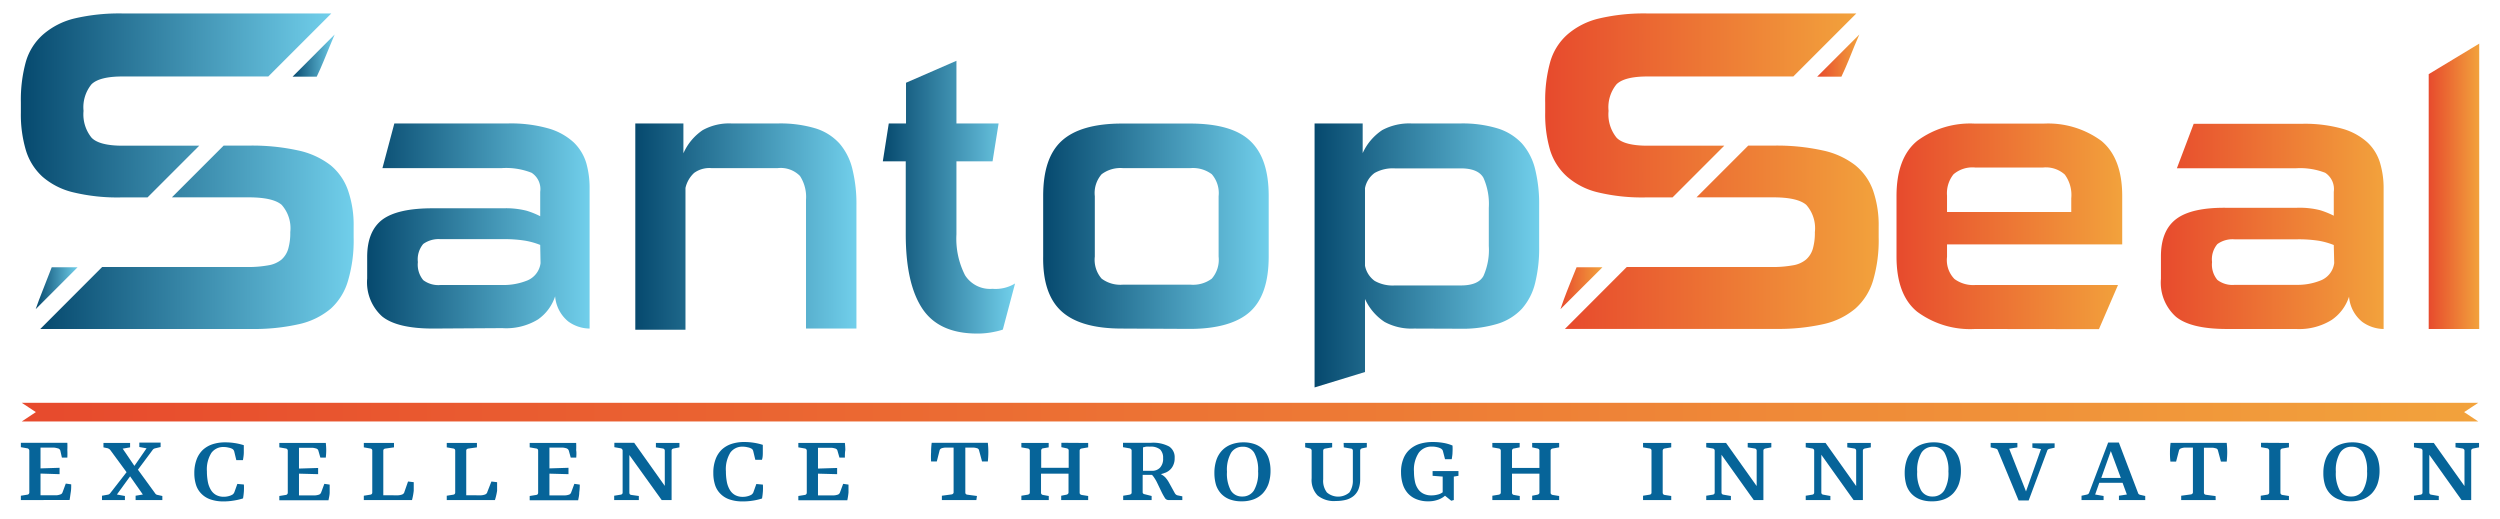 <svg id="Layer_1" data-name="Layer 1" xmlns="http://www.w3.org/2000/svg" xmlns:xlink="http://www.w3.org/1999/xlink" viewBox="0 0 289.98 60.16"><defs><linearGradient id="linear-gradient" x1="2.52" y1="47.8" x2="287.46" y2="47.8" gradientUnits="userSpaceOnUse"><stop offset="0" stop-color="#e74a2d"/><stop offset="1" stop-color="#f2a23c"/></linearGradient><linearGradient id="linear-gradient-2" x1="42.59" y1="26.22" x2="68.37" y2="26.22" gradientUnits="userSpaceOnUse"><stop offset="0" stop-color="#06496e"/><stop offset="1" stop-color="#71cfeb"/></linearGradient><linearGradient id="linear-gradient-3" x1="73.69" y1="26.28" x2="99.34" y2="26.28" xlink:href="#linear-gradient-2"/><linearGradient id="linear-gradient-4" x1="102.4" y1="22.87" x2="117.67" y2="22.87" xlink:href="#linear-gradient-2"/><linearGradient id="linear-gradient-5" x1="121.01" y1="26.22" x2="147.2" y2="26.22" xlink:href="#linear-gradient-2"/><linearGradient id="linear-gradient-6" x1="152.51" y1="29.63" x2="178.56" y2="29.63" xlink:href="#linear-gradient-2"/><linearGradient id="linear-gradient-7" x1="2.41" y1="12.24" x2="38.43" y2="12.24" xlink:href="#linear-gradient-2"/><linearGradient id="linear-gradient-8" x1="33.94" y1="6.45" x2="38.82" y2="6.45" xlink:href="#linear-gradient-2"/><linearGradient id="linear-gradient-9" x1="4.67" y1="27.52" x2="41.06" y2="27.52" xlink:href="#linear-gradient-2"/><linearGradient id="linear-gradient-10" x1="4.14" y1="33.42" x2="9.03" y2="33.42" xlink:href="#linear-gradient-2"/><linearGradient id="linear-gradient-11" x1="219.98" y1="26.26" x2="246.15" y2="26.26" xlink:href="#linear-gradient"/><linearGradient id="linear-gradient-12" x1="250.65" y1="26.26" x2="276.47" y2="26.26" xlink:href="#linear-gradient"/><linearGradient id="linear-gradient-13" x1="281.71" y1="21.61" x2="287.57" y2="21.61" xlink:href="#linear-gradient"/><linearGradient id="linear-gradient-14" x1="179.26" y1="12.24" x2="215.28" y2="12.24" xlink:href="#linear-gradient"/><linearGradient id="linear-gradient-15" x1="210.78" y1="6.45" x2="215.67" y2="6.45" xlink:href="#linear-gradient"/><linearGradient id="linear-gradient-16" x1="181.52" y1="27.52" x2="217.91" y2="27.52" xlink:href="#linear-gradient"/><linearGradient id="linear-gradient-17" x1="180.99" y1="33.42" x2="185.87" y2="33.42" xlink:href="#linear-gradient"/></defs><title>SantopSeal-Website Logo_Updated</title><path d="M285.82,47.8l1.64-1.08h-2.64v2.17h2.64Zm-1,1.09H5.16V46.72H284.82ZM5.68,48.37H284.43V47.24H5.68ZM4.16,47.8,2.52,48.89H5.16V46.72H2.52Zm280.66,1.09H5.16V46.72H284.82Z" style="fill:url(#linear-gradient)"/><path d="M50.24,38.11q-4.18,0-5.92-1.41a5.33,5.33,0,0,1-1.73-4.4V29.8q0-3,1.78-4.34c1.19-.87,3.13-1.3,5.8-1.3h8.21a9.75,9.75,0,0,1,2.69.28,9.37,9.37,0,0,1,1.59.64V22.25a2.25,2.25,0,0,0-1-2.21,8,8,0,0,0-3.46-.54H44.36l1.38-5.18H58.91a16,16,0,0,1,4.75.59,7.3,7.3,0,0,1,2.89,1.61A5.56,5.56,0,0,1,68,18.9a10.55,10.55,0,0,1,.39,2.91v16.3a4.3,4.3,0,0,1-2.46-.81,4.2,4.2,0,0,1-1.54-2.93,5.24,5.24,0,0,1-2,2.69,7.07,7.07,0,0,1-4.13,1Zm12.42-9.7a8.64,8.64,0,0,0-1.73-.49,15.06,15.06,0,0,0-2.62-.18H51.09a3.05,3.05,0,0,0-2,.56,2.78,2.78,0,0,0-.62,2.1,2.82,2.82,0,0,0,.62,2.09,2.91,2.91,0,0,0,2,.57h7.22a7.4,7.4,0,0,0,2.86-.53,2.52,2.52,0,0,0,1.53-2Z" style="fill:url(#linear-gradient-2)"/><path d="M93.49,38.11V23.17a4.45,4.45,0,0,0-.7-2.76,3.12,3.12,0,0,0-2.57-.91H82.51a3,3,0,0,0-2,.56,3.38,3.38,0,0,0-1,1.74V38.25H73.69V14.32h5.58v3.46A6.32,6.32,0,0,1,81.5,15.1a6.32,6.32,0,0,1,3.35-.78h5.41a14.16,14.16,0,0,1,4.33.57,6.23,6.23,0,0,1,2.79,1.76,7.06,7.06,0,0,1,1.5,3,16.83,16.83,0,0,1,.46,4.21V38.11Z" style="fill:url(#linear-gradient-3)"/><path d="M116.32,38.23a6.8,6.8,0,0,1-.9.24,9.39,9.39,0,0,1-2.07.22q-4.45,0-6.37-2.9t-1.92-8.62V18.71H102.4l.69-4.39h2V9.6l5.85-2.55v7.27h4.89l-.7,4.39h-4.19v8.46a9.32,9.32,0,0,0,1,4.76,3.43,3.43,0,0,0,3.18,1.57,4.34,4.34,0,0,0,2.62-.62Z" style="fill:url(#linear-gradient-4)"/><path d="M130.13,38.11q-4.8,0-7-2T121,29.74v-7c0-3,.72-5.1,2.16-6.41s3.76-2,7-2H138c3.23,0,5.56.65,7,2s2.16,3.44,2.16,6.41v7c0,3-.73,5.11-2.16,6.41s-3.78,2-7,2Zm11.22-15.35a3.35,3.35,0,0,0-.79-2.55,3.63,3.63,0,0,0-2.46-.71h-7.86a3.63,3.63,0,0,0-2.46.71,3.31,3.31,0,0,0-.79,2.55v7a3.32,3.32,0,0,0,.79,2.56,3.63,3.63,0,0,0,2.46.7h7.86a3.63,3.63,0,0,0,2.46-.7,3.36,3.36,0,0,0,.79-2.56Z" style="fill:url(#linear-gradient-5)"/><path d="M164,38.11a6.54,6.54,0,0,1-3.4-.77,6.3,6.3,0,0,1-2.27-2.66v8.47l-5.85,1.79V14.32h5.58v3.44a6.34,6.34,0,0,1,2.27-2.67,6.63,6.63,0,0,1,3.4-.77h5.67a14,14,0,0,1,4.3.57,6.46,6.46,0,0,1,2.84,1.76,7,7,0,0,1,1.53,3,16.83,16.83,0,0,1,.46,4.21V28.6a16.8,16.8,0,0,1-.46,4.2,7,7,0,0,1-1.53,3,6.46,6.46,0,0,1-2.84,1.76,14,14,0,0,1-4.3.57Zm8.69-14a7.47,7.47,0,0,0-.62-3.48c-.41-.73-1.29-1.1-2.63-1.1h-7.64a4.33,4.33,0,0,0-2.35.53,2.82,2.82,0,0,0-1.12,1.76v9a2.82,2.82,0,0,0,1.12,1.76,4.24,4.24,0,0,0,2.35.53h7.64c1.34,0,2.22-.36,2.63-1.1a7.42,7.42,0,0,0,.62-3.48Z" style="fill:url(#linear-gradient-6)"/><path d="M4.93,20.5A8.42,8.42,0,0,0,8.5,22.31a21.8,21.8,0,0,0,5.5.59h3.11l6-6H14.21c-1.77,0-3-.31-3.59-.93a4.3,4.3,0,0,1-.93-3.11,4.21,4.21,0,0,1,.93-3.09c.62-.6,1.82-.9,3.59-.9l16.91,0,7.31-7.31H14.21a22.8,22.8,0,0,0-5.61.59A8.65,8.65,0,0,0,5,4,6.69,6.69,0,0,0,3,7.16a16.53,16.53,0,0,0-.58,4.68v1.22A14.57,14.57,0,0,0,3,17.42,6.81,6.81,0,0,0,4.93,20.5Z" style="fill:url(#linear-gradient-7)"/><path d="M38.27,5.31c.17-.42.36-.85.55-1.31L33.94,8.89h2.8C37.32,7.68,37.79,6.47,38.27,5.31Z" style="fill:url(#linear-gradient-8)"/><path d="M38.35,19.17a9.34,9.34,0,0,0-3.77-1.72,24.78,24.78,0,0,0-5.75-.56H25.94l-6,6h8.9c1.88,0,3.16.29,3.83.87a4.08,4.08,0,0,1,1,3.17,6.66,6.66,0,0,1-.24,1.94,2.66,2.66,0,0,1-.79,1.25,3.26,3.26,0,0,1-1.55.66,12.69,12.69,0,0,1-2.42.19H11.85L4.67,38.16H29.15a23.73,23.73,0,0,0,5.53-.56,8.62,8.62,0,0,0,3.7-1.81,7,7,0,0,0,2-3.27,16.48,16.48,0,0,0,.64-5V26.3a12.28,12.28,0,0,0-.64-4.18A6.57,6.57,0,0,0,38.35,19.17Z" style="fill:url(#linear-gradient-9)"/><path d="M4.53,34.77l-.39,1.09L9,31H6C5.51,32.28,5,33.56,4.53,34.77Z" style="fill:url(#linear-gradient-10)"/><path d="M229.1,38.16a10.33,10.33,0,0,1-6.72-2q-2.4-1.95-2.4-6.41v-7q0-4.44,2.4-6.41a10.33,10.33,0,0,1,6.72-2H237a10.43,10.43,0,0,1,6.74,2q2.42,2,2.42,6.41v5.6H225.84v1.45a3.14,3.14,0,0,0,.86,2.56,3.67,3.67,0,0,0,2.4.7h16.57l-2.21,5.12ZM240.25,23a4,4,0,0,0-.75-2.75,3.27,3.27,0,0,0-2.51-.82H229.1a3.37,3.37,0,0,0-2.51.79,3.51,3.51,0,0,0-.75,2.47v1.9h14.41Z" style="fill:url(#linear-gradient-11)"/><path d="M258.31,38.16q-4.19,0-5.92-1.42a5.31,5.31,0,0,1-1.74-4.4v-2.6q0-3,1.78-4.34t5.8-1.3h8.19a9.7,9.7,0,0,1,2.69.28,10.27,10.27,0,0,1,1.59.64V22.25a2.26,2.26,0,0,0-1-2.21,8,8,0,0,0-3.43-.52H252.5l1.95-5.16H267a16.09,16.09,0,0,1,4.76.59,7.3,7.3,0,0,1,2.89,1.61,5.37,5.37,0,0,1,1.43,2.38,10.18,10.18,0,0,1,.4,2.91V38.16a4.34,4.34,0,0,1-2.47-.82,4.18,4.18,0,0,1-1.54-2.93,5.2,5.2,0,0,1-2,2.69,7.12,7.12,0,0,1-4.14,1.06Zm12.39-9.74a8.54,8.54,0,0,0-1.72-.49,15.11,15.11,0,0,0-2.6-.17H259.2a3,3,0,0,0-2,.55,2.74,2.74,0,0,0-.62,2.09,2.77,2.77,0,0,0,.62,2.07,2.86,2.86,0,0,0,2,.57h7.18a7.17,7.17,0,0,0,2.85-.53,2.51,2.51,0,0,0,1.52-2Z" style="fill:url(#linear-gradient-12)"/><path d="M281.71,38.16V8.6l5.86-3.54v33.1Z" style="fill:url(#linear-gradient-13)"/><path d="M181.78,20.5a8.38,8.38,0,0,0,3.56,1.81,21.89,21.89,0,0,0,5.51.59H194l6-6h-8.9c-1.77,0-3-.31-3.59-.93a4.3,4.3,0,0,1-.93-3.11,4.21,4.21,0,0,1,.93-3.09c.62-.6,1.82-.9,3.59-.9l16.91,0,7.31-7.31H191.06a22.8,22.8,0,0,0-5.61.59A8.59,8.59,0,0,0,181.81,4a6.69,6.69,0,0,0-2,3.19,16.53,16.53,0,0,0-.58,4.68v1.22a14.57,14.57,0,0,0,.58,4.36A6.81,6.81,0,0,0,181.78,20.5Z" style="fill:url(#linear-gradient-14)"/><path d="M215.11,5.31c.17-.41.36-.85.56-1.31l-4.89,4.89h2.81C214.17,7.68,214.64,6.47,215.11,5.31Z" style="fill:url(#linear-gradient-15)"/><path d="M215.2,19.17a9.32,9.32,0,0,0-3.78-1.72,24.69,24.69,0,0,0-5.74-.56h-2.9l-6,6h8.9c1.88,0,3.15.29,3.83.87a4.08,4.08,0,0,1,1,3.17,6.66,6.66,0,0,1-.24,1.94,2.68,2.68,0,0,1-.8,1.25,3.17,3.17,0,0,1-1.54.66,12.76,12.76,0,0,1-2.42.19H188.69l-7.17,7.18H206a23.79,23.79,0,0,0,5.53-.56,8.63,8.63,0,0,0,3.69-1.81,7.05,7.05,0,0,0,2.05-3.27,16.48,16.48,0,0,0,.64-5V26.3a12.28,12.28,0,0,0-.64-4.18A6.65,6.65,0,0,0,215.2,19.17Z" style="fill:url(#linear-gradient-16)"/><path d="M181.38,34.77,181,35.86,185.87,31h-3C182.36,32.28,181.82,33.56,181.38,34.77Z" style="fill:url(#linear-gradient-17)"/><path d="M7.81,53.08H7.18L7,52.28a.32.32,0,0,0-.1-.17A.39.39,0,0,0,6.68,52a2.39,2.39,0,0,0-.39-.08l-.53,0H4.7v2.41l2.21-.07V55L4.7,54.93v2.52H6l.56,0A1.74,1.74,0,0,0,7,57.35a.4.4,0,0,0,.17-.1.48.48,0,0,0,.09-.16l.37-1,.63.09c0,.3,0,.6-.05.9s-.08.61-.14.92H2.42v-.5l.74-.12a.26.26,0,0,0,.18-.09.24.24,0,0,0,.06-.17V52.28a.24.24,0,0,0-.06-.17A.26.26,0,0,0,3.16,52l-.74-.13v-.51H7.81a7.69,7.69,0,0,1,0,.83A8.71,8.71,0,0,1,7.81,53.08Z" style="fill:#066499"/><path d="M14.49,57.53V58H11.83v-.5l.67-.12a.38.38,0,0,0,.16-.06.36.36,0,0,0,.13-.12l1.89-2.43L12.8,52.21a.68.68,0,0,0-.12-.12L12.52,52,12,51.89v-.51h3.09v.51l-.86.15,1.36,2L17,52l-.84-.15v-.51h2.47v.51L18,52a.76.76,0,0,0-.16.06.49.49,0,0,0-.13.12L16,54.48l2,2.75a.34.34,0,0,0,.12.12.43.43,0,0,0,.17.06l.54.12V58h-3.1v-.5l.84-.14-1.48-2.11-1.53,2.11Z" style="fill:#066499"/><path d="M25.91,58.16a4.48,4.48,0,0,1-1.49-.23,2.67,2.67,0,0,1-1.05-.65,2.54,2.54,0,0,1-.62-1,4.44,4.44,0,0,1-.21-1.41,4.4,4.4,0,0,1,.26-1.56,3,3,0,0,1,.72-1.12,3.09,3.09,0,0,1,1.13-.66,4.6,4.6,0,0,1,1.48-.22,6.93,6.93,0,0,1,1.07.08,6.59,6.59,0,0,1,1.08.25c0,.26,0,.53,0,.83s-.05.6-.1.9h-.77l-.24-1a.53.53,0,0,0-.08-.17.45.45,0,0,0-.16-.14,1.46,1.46,0,0,0-.42-.14,2.25,2.25,0,0,0-.58-.07,1.69,1.69,0,0,0-1.41.68A3.6,3.6,0,0,0,24,54.67a6.43,6.43,0,0,0,.11,1.22,2.82,2.82,0,0,0,.35.93,1.62,1.62,0,0,0,.6.59,1.8,1.8,0,0,0,.89.21,2.1,2.1,0,0,0,.56-.07,1.71,1.71,0,0,0,.47-.19.8.8,0,0,0,.13-.13.74.74,0,0,0,.09-.18l.33-.92.76.07a6.87,6.87,0,0,1,0,.78,7.83,7.83,0,0,1-.1.83,6.94,6.94,0,0,1-1.06.25A7.14,7.14,0,0,1,25.91,58.16Z" style="fill:#066499"/><path d="M37.79,53.08h-.63l-.23-.8a.32.32,0,0,0-.1-.17.39.39,0,0,0-.17-.09,2.39,2.39,0,0,0-.39-.08l-.53,0H34.68v2.41l2.22-.07V55l-2.22-.06v2.52H36l.56,0a1.74,1.74,0,0,0,.42-.08.4.4,0,0,0,.17-.1.74.74,0,0,0,.1-.16l.37-1,.62.09c0,.3,0,.6,0,.9s-.08.61-.14.92H32.4v-.5l.75-.12a.26.26,0,0,0,.23-.26V52.28a.26.26,0,0,0-.23-.26l-.75-.13v-.51h5.39a7.7,7.7,0,0,1,.05.83C37.84,52.49,37.82,52.78,37.79,53.08Z" style="fill:#066499"/><path d="M46.9,57.08l.43-1.23.66.08c0,.33,0,.67,0,1A7.45,7.45,0,0,1,47.79,58H42.2v-.5l.74-.12a.3.3,0,0,0,.18-.08.25.25,0,0,0,.06-.17V52.28a.26.26,0,0,0-.06-.18.3.3,0,0,0-.18-.08l-.74-.13v-.51h3.5v.51l-1,.14a.3.3,0,0,0-.18.08.25.25,0,0,0-.06.17v5.17h1.17a5.09,5.09,0,0,0,.58,0,1.65,1.65,0,0,0,.4-.08.4.4,0,0,0,.17-.1A.29.29,0,0,0,46.9,57.08Z" style="fill:#066499"/><path d="M56.52,57.08,57,55.85l.66.08c0,.33,0,.67,0,1A7.45,7.45,0,0,1,57.41,58H51.82v-.5l.75-.12a.27.27,0,0,0,.17-.08.25.25,0,0,0,.06-.17V52.28a.26.26,0,0,0-.06-.18.27.27,0,0,0-.17-.08l-.75-.13v-.51h3.5v.51l-1,.14a.37.37,0,0,0-.18.08.25.25,0,0,0-.06.17v5.17h1.17a5,5,0,0,0,.58,0,1.65,1.65,0,0,0,.4-.08.4.4,0,0,0,.17-.1A.29.29,0,0,0,56.52,57.08Z" style="fill:#066499"/><path d="M66.84,53.08H66.2l-.22-.8a.55.55,0,0,0-.1-.17A.51.51,0,0,0,65.7,52a2.39,2.39,0,0,0-.39-.08l-.53,0H63.73v2.41l2.21-.07V55l-2.21-.06v2.52H65l.56,0a1.55,1.55,0,0,0,.42-.08.35.35,0,0,0,.17-.1.49.49,0,0,0,.1-.16l.37-1,.63.09q0,.45-.06.9c0,.3-.07.61-.13.92H61.44v-.5l.75-.12a.26.26,0,0,0,.18-.09.29.29,0,0,0,.05-.17V52.28a.29.29,0,0,0-.05-.17.26.26,0,0,0-.18-.09l-.75-.13v-.51h5.39a7.7,7.7,0,0,1,0,.83C66.88,52.49,66.86,52.78,66.84,53.08Z" style="fill:#066499"/><path d="M74.1,57.53V58H71.24v-.5l.74-.12a.3.3,0,0,0,.18-.08.25.25,0,0,0,.06-.17V52.28a.24.24,0,0,0-.06-.17A.26.26,0,0,0,72,52l-.74-.13v-.51h2.3l3.55,5V52.28a.24.24,0,0,0-.06-.17.26.26,0,0,0-.18-.09l-.79-.13v-.51h2.73v.51l-.68.13a.38.38,0,0,0-.18.09.29.29,0,0,0-.05.17V58H76.75L73,52.78v4.37a.28.28,0,0,0,.06.18.3.3,0,0,0,.18.08Z" style="fill:#066499"/><path d="M86.11,58.16a4.53,4.53,0,0,1-1.49-.23,2.67,2.67,0,0,1-1.05-.65,2.54,2.54,0,0,1-.62-1,4.44,4.44,0,0,1-.21-1.41A4.4,4.4,0,0,1,83,53.27a3,3,0,0,1,.72-1.12,3.09,3.09,0,0,1,1.13-.66,4.64,4.64,0,0,1,1.48-.22,6.84,6.84,0,0,1,1.07.08,6.59,6.59,0,0,1,1.08.25c0,.26,0,.53,0,.83s0,.6-.1.9h-.77l-.24-1a.87.87,0,0,0-.07-.17.49.49,0,0,0-.17-.14,1.46,1.46,0,0,0-.42-.14,2.25,2.25,0,0,0-.58-.07,1.69,1.69,0,0,0-1.41.68,3.67,3.67,0,0,0-.52,2.19,6.43,6.43,0,0,0,.11,1.22,2.82,2.82,0,0,0,.35.93,1.62,1.62,0,0,0,.6.59,1.8,1.8,0,0,0,.89.21,2.1,2.1,0,0,0,.56-.07,1.71,1.71,0,0,0,.47-.19l.13-.13a.5.5,0,0,0,.09-.18l.33-.92.76.07a6.87,6.87,0,0,1,0,.78,7.83,7.83,0,0,1-.1.83,6.94,6.94,0,0,1-1.06.25A7.14,7.14,0,0,1,86.11,58.16Z" style="fill:#066499"/><path d="M98,53.08h-.63l-.23-.8a.32.32,0,0,0-.1-.17.39.39,0,0,0-.17-.09,2.39,2.39,0,0,0-.39-.08l-.53,0H94.88v2.41l2.22-.07V55l-2.22-.06v2.52h1.3l.56,0a1.74,1.74,0,0,0,.42-.08.4.4,0,0,0,.17-.1.49.49,0,0,0,.1-.16l.37-1,.62.09c0,.3,0,.6,0,.9a7.59,7.59,0,0,1-.14.92H92.6v-.5l.75-.12a.26.26,0,0,0,.23-.26V52.28a.26.26,0,0,0-.23-.26l-.75-.13v-.51H98a7.7,7.7,0,0,1,.05.83C98,52.49,98,52.78,98,53.08Z" style="fill:#066499"/><path d="M113.25,58h-4v-.5l1.11-.15a.3.3,0,0,0,.18-.08.21.21,0,0,0,.07-.17V51.92h-.51l-.5,0a1.75,1.75,0,0,0-.36.07.48.48,0,0,0-.16.09.38.38,0,0,0-.09.15l-.33,1.3H108a8.48,8.48,0,0,1,0-1.1,8,8,0,0,1,.07-1.07h6.51a10,10,0,0,1,.06,1.08,10.52,10.52,0,0,1-.06,1.09h-.67l-.35-1.3a.28.28,0,0,0-.08-.15.32.32,0,0,0-.15-.09,2.15,2.15,0,0,0-.35-.07l-.51,0h-.5v5.21a.24.24,0,0,0,.06.17.3.3,0,0,0,.18.08l1.11.15Z" style="fill:#066499"/><path d="M126.22,51.38v.51l-.75.13a.31.31,0,0,0-.18.09.27.27,0,0,0-.06.17v4.87a.24.24,0,0,0,.06.17.38.38,0,0,0,.18.09l.75.12V58h-3.13v-.5l.61-.12a.39.39,0,0,0,.17-.09.24.24,0,0,0,.07-.17V54.94h-3.19v2.21a.24.24,0,0,0,.06.17.26.26,0,0,0,.17.09l.67.12V58h-3.18v-.5l.74-.12a.38.38,0,0,0,.18-.09.24.24,0,0,0,.06-.17V52.28a.25.25,0,0,0-.06-.17.26.26,0,0,0-.17-.09l-.75-.13v-.51h3.17v.51L121,52a.22.22,0,0,0-.17.09.24.24,0,0,0-.06.17v2h3.19v-2a.25.25,0,0,0-.06-.17.38.38,0,0,0-.18-.09l-.61-.13v-.51Z" style="fill:#066499"/><path d="M133.58,57.53V58h-3.3v-.5l.73-.12a.38.38,0,0,0,.19-.09.21.21,0,0,0,.06-.16V52.28a.22.22,0,0,0-.06-.17A.31.31,0,0,0,131,52l-.74-.13v-.51h1.61c.28,0,.54,0,.79,0s.53,0,.84,0a3.94,3.94,0,0,1,2.11.43,1.48,1.48,0,0,1,.64,1.34,1.82,1.82,0,0,1-.16.82,1.54,1.54,0,0,1-.38.54,1.72,1.72,0,0,1-.51.33l-.55.18a1.87,1.87,0,0,1,.53.39,3.19,3.19,0,0,1,.43.62l.64,1.16a.64.64,0,0,0,.17.21.55.55,0,0,0,.23.09l.49.1V58h-1.64a.49.49,0,0,1-.4-.27,6.87,6.87,0,0,1-.39-.71l-.48-1a4,4,0,0,0-.31-.55,2.2,2.2,0,0,0-.3-.39h-1.08v2a.22.22,0,0,0,.06.17.37.37,0,0,0,.19.08Zm-1-5.64v2.72h1.06a1.23,1.23,0,0,0,.91-.36,1.5,1.5,0,0,0,.36-1.11,1.35,1.35,0,0,0-.34-1,1.69,1.69,0,0,0-1.19-.33,3.39,3.39,0,0,0-.46,0Z" style="fill:#066499"/><path d="M144,58.15a3.82,3.82,0,0,1-1.37-.23,2.63,2.63,0,0,1-1-.67,2.8,2.8,0,0,1-.58-1,4.9,4.9,0,0,1-.19-1.38,4.7,4.7,0,0,1,.23-1.51,3,3,0,0,1,.67-1.12,2.87,2.87,0,0,1,1.06-.69,3.93,3.93,0,0,1,1.41-.24,3.82,3.82,0,0,1,1.37.23,2.63,2.63,0,0,1,1,.67,2.69,2.69,0,0,1,.57,1,4.67,4.67,0,0,1,.2,1.39,4.74,4.74,0,0,1-.23,1.51,3.22,3.22,0,0,1-.67,1.12,2.87,2.87,0,0,1-1.06.69A3.93,3.93,0,0,1,144,58.15Zm.14-6.33a1.54,1.54,0,0,0-1.35.71,4,4,0,0,0-.47,2.2,4.09,4.09,0,0,0,.44,2.15,1.48,1.48,0,0,0,1.34.71,1.54,1.54,0,0,0,1.35-.71,4,4,0,0,0,.48-2.21,4.08,4.08,0,0,0-.45-2.15A1.48,1.48,0,0,0,144.13,51.82Z" style="fill:#066499"/><path d="M155.85,51.38h2.69v.51L158,52a.29.29,0,0,0-.17.1.24.24,0,0,0-.06.17v3.29a3.19,3.19,0,0,1-.19,1.17,2,2,0,0,1-.56.79,2.36,2.36,0,0,1-.88.45,4.71,4.71,0,0,1-1.18.14,3,3,0,0,1-2.13-.64,2.6,2.6,0,0,1-.69-2V52.28a.22.22,0,0,0-.06-.17.26.26,0,0,0-.17-.1l-.52-.12v-.51h3.13v.51l-.8.14a.3.3,0,0,0-.18.08.28.28,0,0,0-.06.18V55.6a2.21,2.21,0,0,0,.43,1.52,2,2,0,0,0,2.61,0,2.37,2.37,0,0,0,.4-1.44V52.28a.24.24,0,0,0-.06-.17.25.25,0,0,0-.18-.08l-.81-.14Z" style="fill:#066499"/><path d="M168.33,58.08l-.72-.58a2.4,2.4,0,0,1-.83.47,3.21,3.21,0,0,1-1.12.18,3.54,3.54,0,0,1-1.35-.24,2.65,2.65,0,0,1-1-.68,2.87,2.87,0,0,1-.6-1.07,4.6,4.6,0,0,1-.2-1.38,4,4,0,0,1,.26-1.54,2.78,2.78,0,0,1,.74-1.1,3.19,3.19,0,0,1,1.17-.66,5.19,5.19,0,0,1,1.53-.21,6.94,6.94,0,0,1,1.2.1,4.78,4.78,0,0,1,1.07.31,6.77,6.77,0,0,1,0,.78c0,.27-.05.53-.09.8h-.78l-.23-.89a.51.51,0,0,0-.09-.21,1,1,0,0,0-.15-.13,1.7,1.7,0,0,0-.44-.16,2.4,2.4,0,0,0-.62-.07,1.82,1.82,0,0,0-1.51.71,3.57,3.57,0,0,0-.56,2.21,5.52,5.52,0,0,0,.11,1.12,2.32,2.32,0,0,0,.35.86,1.62,1.62,0,0,0,.63.56,2,2,0,0,0,.95.2,2.63,2.63,0,0,0,.7-.09,1.52,1.52,0,0,0,.59-.27V55.28l-1.17-.09v-.55h3v.55l-.54.09V58Z" style="fill:#066499"/><path d="M180.85,51.38v.51l-.75.13a.31.31,0,0,0-.18.09.27.27,0,0,0-.06.17v4.87a.24.24,0,0,0,.06.17.38.38,0,0,0,.18.09l.75.12V58h-3.13v-.5l.61-.12a.39.39,0,0,0,.17-.09.2.2,0,0,0,.06-.17V54.94h-3.18v2.21a.24.24,0,0,0,.06.17.26.26,0,0,0,.18.09l.66.12V58H173.1v-.5l.74-.12a.38.38,0,0,0,.18-.09.24.24,0,0,0,.06-.17V52.28a.25.25,0,0,0-.06-.17.26.26,0,0,0-.17-.09l-.75-.13v-.51h3.17v.51l-.66.13a.22.22,0,0,0-.17.09.24.24,0,0,0-.06.17v2h3.18v-2a.25.25,0,0,0-.05-.17.38.38,0,0,0-.18-.09l-.61-.13v-.51Z" style="fill:#066499"/><path d="M193.85,51.38v.51l-.75.13a.26.26,0,0,0-.18.09.29.29,0,0,0-.06.17v4.87a.29.29,0,0,0,.06.17.26.26,0,0,0,.18.09l.75.12V58h-3.27v-.5l.75-.12a.26.26,0,0,0,.18-.09.23.23,0,0,0,.05-.17V52.28a.23.23,0,0,0-.05-.17.26.26,0,0,0-.18-.09l-.75-.13v-.51Z" style="fill:#066499"/><path d="M200.77,57.53V58h-2.86v-.5l.74-.12a.3.3,0,0,0,.18-.08.25.25,0,0,0,.06-.17V52.28a.24.24,0,0,0-.06-.17.26.26,0,0,0-.18-.09l-.74-.13v-.51h2.3l3.55,5V52.28a.24.24,0,0,0-.06-.17.26.26,0,0,0-.18-.09l-.8-.13v-.51h2.74v.51l-.68.13a.38.38,0,0,0-.18.09.24.24,0,0,0-.06.17V58h-1.12l-3.74-5.25v4.37a.28.28,0,0,0,.06.18.3.3,0,0,0,.18.08Z" style="fill:#066499"/><path d="M212.31,57.53V58h-2.86v-.5l.74-.12a.3.3,0,0,0,.18-.08.25.25,0,0,0,.06-.17V52.28a.24.24,0,0,0-.06-.17.26.26,0,0,0-.18-.09l-.74-.13v-.51h2.3l3.55,5V52.28a.24.24,0,0,0-.06-.17.26.26,0,0,0-.18-.09l-.79-.13v-.51H217v.51l-.68.13a.38.38,0,0,0-.18.09.24.24,0,0,0-.06.17V58H215l-3.74-5.25v4.37a.28.28,0,0,0,.06.18.3.3,0,0,0,.18.08Z" style="fill:#066499"/><path d="M224.07,58.15a3.78,3.78,0,0,1-1.37-.23,2.63,2.63,0,0,1-1-.67,2.67,2.67,0,0,1-.58-1,4.9,4.9,0,0,1-.19-1.38,4.7,4.7,0,0,1,.23-1.51,3,3,0,0,1,.67-1.12,2.87,2.87,0,0,1,1.06-.69,3.93,3.93,0,0,1,1.41-.24,3.82,3.82,0,0,1,1.37.23,2.52,2.52,0,0,1,1,.67,2.7,2.7,0,0,1,.58,1,4.67,4.67,0,0,1,.2,1.39,4.74,4.74,0,0,1-.23,1.51,3.22,3.22,0,0,1-.67,1.12,2.87,2.87,0,0,1-1.06.69A3.93,3.93,0,0,1,224.07,58.15Zm.14-6.33a1.54,1.54,0,0,0-1.35.71,4,4,0,0,0-.48,2.2,4.08,4.08,0,0,0,.45,2.15,1.48,1.48,0,0,0,1.34.71,1.54,1.54,0,0,0,1.35-.71,4,4,0,0,0,.48-2.21,4.08,4.08,0,0,0-.45-2.15A1.48,1.48,0,0,0,224.21,51.82Z" style="fill:#066499"/><path d="M235.31,58.05h-1.17l-2.41-5.81a.33.33,0,0,0-.1-.15l-.17-.07-.56-.13v-.51H234v.51l-.95.16L235,57l1.74-4.91-1-.16v-.51h2.58v.51l-.6.13a.53.53,0,0,0-.17.08.28.28,0,0,0-.09.14Z" style="fill:#066499"/><path d="M244,57.53V58h-2.56v-.5l.61-.13a.51.51,0,0,0,.17-.07.39.39,0,0,0,.1-.14l2.21-5.83h1.24L248,57.19a.24.24,0,0,0,.1.14.38.38,0,0,0,.17.07l.56.13V58h-3.05v-.5l.92-.14-.5-1.36h-2.7l-.48,1.36Zm2-2.09-1.16-3.12-1.11,3.12Z" style="fill:#066499"/><path d="M257,58h-4v-.5l1.11-.15a.3.3,0,0,0,.18-.08.21.21,0,0,0,.07-.17V51.92h-.51l-.5,0A1.75,1.75,0,0,0,253,52a.48.48,0,0,0-.16.09.38.38,0,0,0-.09.15l-.34,1.3h-.66a8.48,8.48,0,0,1-.05-1.1,8,8,0,0,1,.07-1.07h6.51a10,10,0,0,1,.06,1.08,10.52,10.52,0,0,1-.06,1.09h-.67l-.35-1.3a.28.28,0,0,0-.08-.15A.32.32,0,0,0,257,52a2.15,2.15,0,0,0-.35-.07l-.51,0h-.5v5.21a.24.24,0,0,0,.06.17.3.3,0,0,0,.18.08l1.11.15Z" style="fill:#066499"/><path d="M265.5,51.38v.51l-.76.13a.26.26,0,0,0-.17.09.24.24,0,0,0-.06.17v4.87a.24.24,0,0,0,.06.17.26.26,0,0,0,.17.09l.76.12V58h-3.27v-.5l.74-.12a.26.26,0,0,0,.18-.09.24.24,0,0,0,.06-.17V52.28a.24.24,0,0,0-.06-.17A.26.26,0,0,0,263,52l-.74-.13v-.51Z" style="fill:#066499"/><path d="M272.63,58.15a3.78,3.78,0,0,1-1.37-.23,2.55,2.55,0,0,1-1-.67,2.67,2.67,0,0,1-.58-1,4.56,4.56,0,0,1-.19-1.38,4.7,4.7,0,0,1,.23-1.51,3,3,0,0,1,.67-1.12,2.87,2.87,0,0,1,1.06-.69,3.93,3.93,0,0,1,1.41-.24,3.82,3.82,0,0,1,1.37.23,2.52,2.52,0,0,1,1,.67,2.7,2.7,0,0,1,.58,1,4.67,4.67,0,0,1,.2,1.39,4.74,4.74,0,0,1-.23,1.51,3.22,3.22,0,0,1-.67,1.12,2.87,2.87,0,0,1-1.06.69A3.93,3.93,0,0,1,272.63,58.15Zm.14-6.33a1.53,1.53,0,0,0-1.35.71,4,4,0,0,0-.48,2.2,4.08,4.08,0,0,0,.45,2.15,1.47,1.47,0,0,0,1.34.71,1.54,1.54,0,0,0,1.35-.71,4,4,0,0,0,.48-2.21,4.08,4.08,0,0,0-.45-2.15A1.5,1.5,0,0,0,272.77,51.82Z" style="fill:#066499"/><path d="M282.88,57.53V58H280v-.5l.75-.12a.3.3,0,0,0,.18-.08.25.25,0,0,0,.06-.17V52.28a.24.24,0,0,0-.06-.17.26.26,0,0,0-.18-.09l-.75-.13v-.51h2.3l3.56,5V52.28a.21.21,0,0,0-.07-.17.24.24,0,0,0-.17-.09l-.8-.13v-.51h2.73v.51l-.67.13a.38.38,0,0,0-.18.09.24.24,0,0,0-.06.17V58h-1.12l-3.74-5.25v4.37a.28.28,0,0,0,.06.18.25.25,0,0,0,.17.08Z" style="fill:#066499"/></svg>